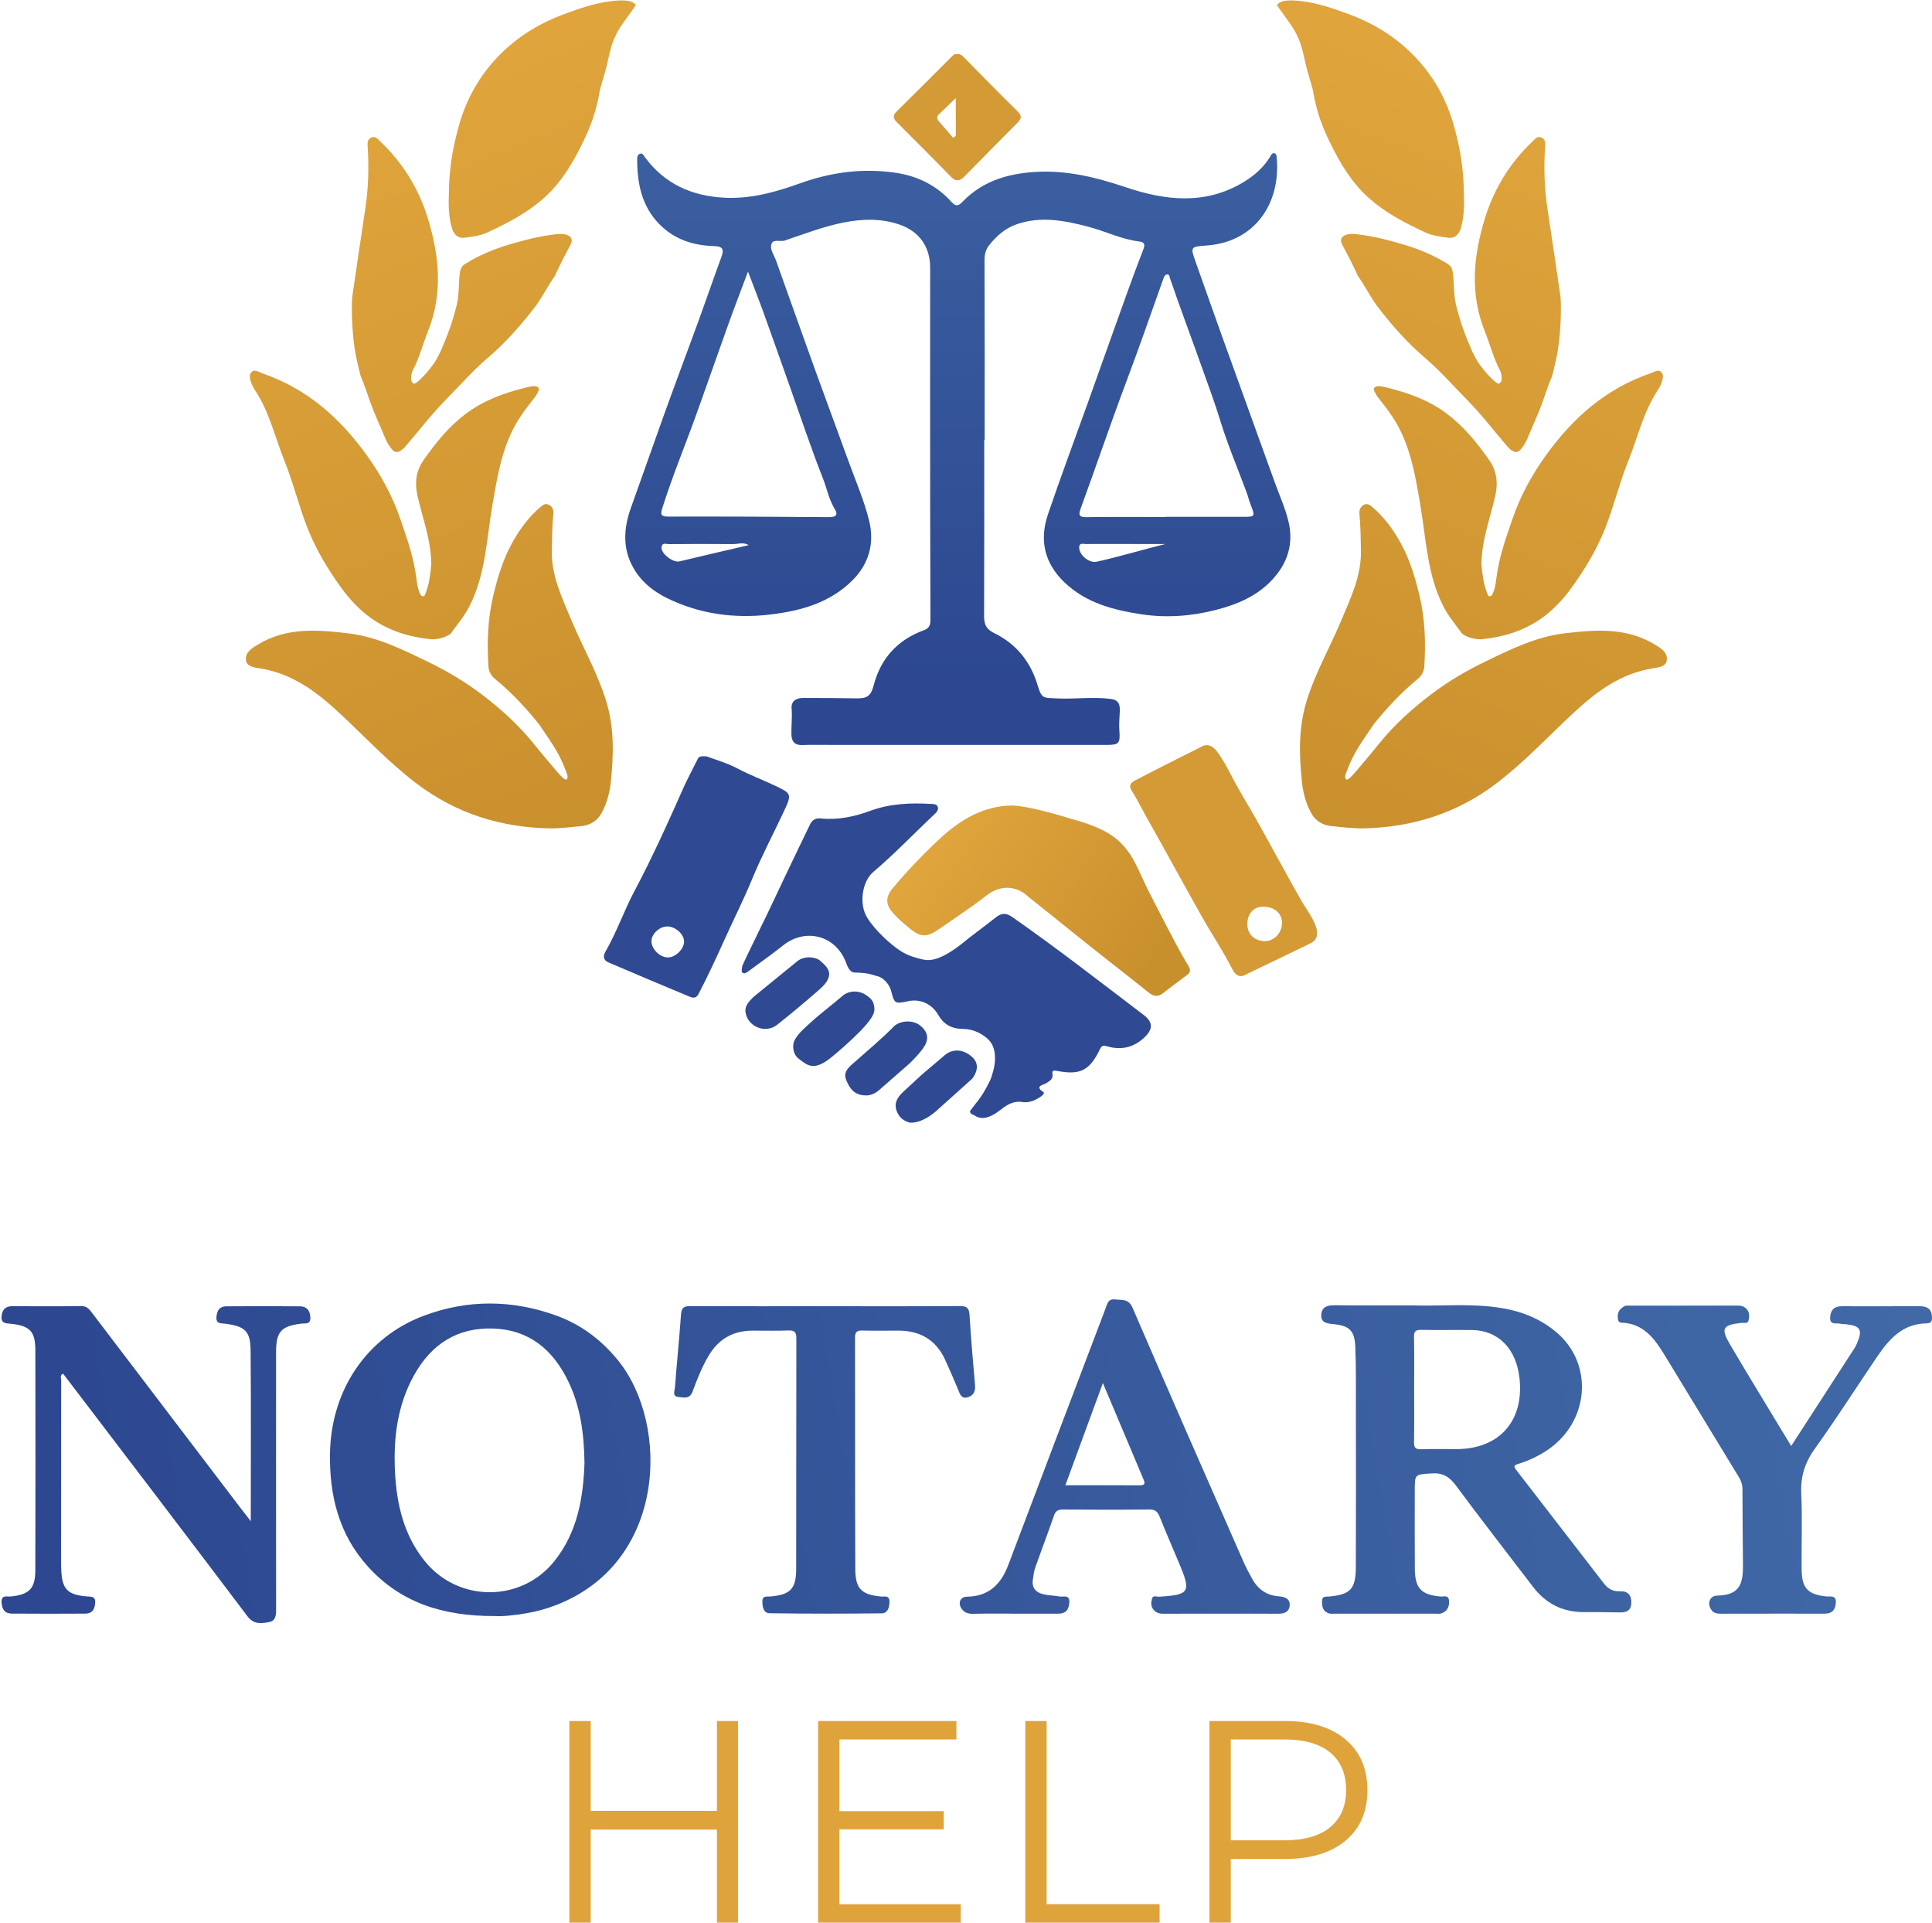 <svg width="1008" height="1003" viewBox="0 0 1008 1003" fill="none" xmlns="http://www.w3.org/2000/svg">
<path d="M513.51 229.44C513.51 259.76 513.57 290.08 513.44 320.39C513.42 324.95 513.77 327.85 518.87 330.35C530.09 335.83 537.63 345.06 541.33 357.35C543.54 364.68 544.23 363.97 551.62 364.34C560.89 364.79 570.14 363.41 579.41 364.58C583.76 365.13 584.38 367.56 584.24 371.04C584.11 374.36 583.77 377.7 584.01 381C584.5 387.77 583.95 388.61 577.24 388.61C527.92 388.62 478.59 388.6 429.27 388.59C425.77 388.59 422.27 388.51 418.77 388.67C414.74 388.85 412.96 386.93 412.9 383.04C412.83 378.58 413.39 374.14 413.01 369.65C412.67 365.7 415.43 364.09 419.12 364.1C428.45 364.13 437.78 364.14 447.11 364.31C452.51 364.41 454.46 362.83 455.82 357.58C459.49 343.42 468.34 333.75 482.03 328.77C485.48 327.51 485.46 325.23 485.45 322.52C485.4 304.03 485.32 285.53 485.31 267.04C485.28 224.55 485.24 182.06 485.29 139.57C485.3 128.78 479.62 120.69 469.29 117.15C459.68 113.85 449.96 114.14 440.2 116.07C429.63 118.16 419.59 122.05 409.42 125.49C406.98 126.32 402.79 124.21 402.31 128.11C402 130.6 403.97 133.37 404.92 136.01C411.65 154.84 418.32 173.68 425.11 192.48C430.88 208.45 436.81 224.36 442.6 240.33C446.38 250.76 450.86 261.03 453.49 271.75C456.27 283.1 453.54 293.87 444.98 302.52C433.07 314.54 417.71 318.71 401.69 320.6C383.18 322.78 365.13 320.35 348.22 312.12C340.16 308.2 333.39 302.47 329.42 294.28C324.75 284.64 325.66 274.72 329.19 264.86C334.84 249.1 340.39 233.3 346.03 217.53C348.98 209.28 352.02 201.06 355.05 192.83C358.4 183.73 361.82 174.66 365.12 165.54C368.88 155.15 372.45 144.7 376.28 134.34C377.73 130.4 377.57 128.51 372.5 128.37C361.73 128.08 351.86 124.92 344.07 117C334.69 107.46 332.39 95.46 332.44 82.7C332.44 81.67 332.77 80.64 333.82 80.24C335.34 79.67 335.72 80.99 336.41 81.92C346.68 95.91 360.84 102.23 377.86 103.13C391.79 103.87 404.8 100.17 417.7 95.54C434.1 89.66 451.07 87.54 468.26 90.29C479.08 92.02 488.85 96.91 496.35 105.26C498.73 107.91 500.07 107.46 502.24 105.21C512.37 94.72 525.18 90.72 539.39 89.74C555.97 88.59 571.53 92.35 587.12 97.61C607.96 104.63 628.98 107.15 649.14 94.8C654.74 91.37 659.51 87.08 662.89 81.39C663.34 80.62 663.65 79.88 664.6 79.93C665.98 79.99 665.99 81.12 666.09 82.11C668.39 106.1 654.64 126.13 629.99 128.03C620.92 128.73 620.95 128.6 624.01 137.18C628.51 149.77 632.9 162.4 637.43 174.99C646.64 200.61 655.92 226.2 665.16 251.8C667.56 258.45 670.52 264.97 672.2 271.81C675.01 283.2 672.05 293.38 664.05 302.13C655.97 310.98 645.47 315.34 634.29 318.2C621.61 321.45 608.61 322.43 595.65 320.47C580.94 318.24 566.69 314.61 555.37 303.79C544.82 293.7 542.22 281.68 546.77 268.29C553.36 248.87 560.57 229.65 567.49 210.34C574.34 191.2 581.13 172.03 588.01 152.9C590.8 145.13 593.73 137.4 596.67 129.68C597.6 127.26 596.7 126.27 594.36 125.98C585.06 124.83 576.65 120.59 567.69 118.25C555.38 115.04 543.05 112.61 530.41 117.01C524.29 119.14 519.83 123.18 515.98 128.05C514.34 130.13 513.66 132.6 513.67 135.46C513.79 166.79 513.74 198.11 513.74 229.44C513.66 229.44 513.59 229.44 513.51 229.44ZM608.13 269.72C608.13 269.69 608.13 269.65 608.13 269.62C621.44 269.62 634.76 269.63 648.07 269.62C655 269.62 654.98 269.62 652.4 262.95C651.62 260.94 651.13 258.83 650.38 256.8C645.75 244.31 640.51 232.01 636.62 219.29C633.87 210.29 630.56 201.48 627.44 192.66C621.83 176.8 615.86 161.06 610.41 145.13C610.15 144.38 610.21 143.26 609.22 143.19C607.8 143.09 607.38 144.29 606.97 145.42C600.56 163.41 594.3 181.44 587.57 199.32C579.38 221.1 571.93 243.15 563.93 265C562.52 268.85 562.98 269.85 567.19 269.79C580.83 269.59 594.48 269.72 608.13 269.72ZM390.26 141.69C386.5 151.73 383.14 160.43 379.99 169.2C374.41 184.71 369.02 200.29 363.44 215.8C357.51 232.29 350.77 248.48 345.51 265.21C344.5 268.42 344.9 269.5 348.7 269.49C376.66 269.42 404.63 269.55 432.59 269.78C436.38 269.81 437.29 268.37 435.51 265.5C432.49 260.62 431.49 255 429.44 249.79C423.16 233.86 417.76 217.59 412.02 201.45C407.43 188.54 402.89 175.62 398.24 162.73C395.85 156.14 393.27 149.62 390.26 141.69ZM608.04 283.8C604.47 283.8 600.9 283.8 597.34 283.8C587.02 283.78 576.7 283.73 566.37 283.79C565.12 283.8 563.13 283 563.05 285.49C562.93 289.49 568.27 293.88 572.16 293.03C584.14 290.39 595.89 286.78 608.04 283.8ZM390.64 284.37C387.73 282.67 385.07 283.86 382.5 283.84C371.34 283.72 360.18 283.76 349.02 283.85C347.62 283.86 345.4 282.8 345.15 285.54C344.85 288.84 351.2 293.64 354.48 292.86C366.39 290 378.34 287.25 390.64 284.37Z" fill="url(#paint0_linear_160_818)"/>
<path d="M737.2 680.97C749.99 681.5 765.52 679.89 780.94 681.98C792.52 683.55 803.23 687.44 812.24 695.16C831.89 712 829.06 742.51 806.55 756.98C802.04 759.88 797.21 762.14 792.11 763.67C789.52 764.45 789.83 765.23 791.16 766.94C806.45 786.69 821.7 806.47 836.97 826.23C839.03 828.9 841.68 830.27 845.17 830.12C849.34 829.94 851.26 832.14 851.13 836.26C851 840.21 848.6 841.21 845.12 841.14C838.79 841.01 832.46 840.97 826.13 840.97C815.2 840.96 806.5 836.49 799.9 827.87C786.43 810.29 772.85 792.79 759.66 775.01C756.27 770.45 752.88 768.24 746.96 768.64C738.18 769.25 738.14 768.8 738.14 777.71C738.14 791.21 738.06 804.7 738.17 818.2C738.25 828.63 741.46 831.93 751.65 832.86C753.27 833.01 755.87 831.73 756.03 835.26C756.18 838.58 754.89 840.69 751.85 841.7C750.95 842 749.87 841.79 748.87 841.79C731.37 841.79 713.88 841.79 696.38 841.79C695.38 841.79 694.32 841.95 693.4 841.67C690.32 840.73 689.74 838.37 689.75 835.41C689.76 832.37 691.83 833.01 693.51 832.85C704.71 831.78 707.36 828.94 707.4 817.15C707.48 789.66 707.45 762.17 707.42 734.67C707.41 724.01 707.55 713.34 707.12 702.7C706.77 694.1 704.07 691.57 695.6 690.74C692.27 690.41 689.02 690.02 689.36 685.75C689.7 681.53 692.8 680.85 696.55 680.9C709.19 681.06 721.86 680.97 737.2 680.97ZM737.82 724.89C737.82 734.05 737.92 743.22 737.76 752.38C737.71 755.21 738.56 756.1 741.39 756.01C747.55 755.82 753.72 755.96 759.88 755.95C782.12 755.92 795.13 741.42 792.81 719.26C791.17 703.59 781.8 693.97 767.91 693.83C759.08 693.74 750.25 693.92 741.42 693.75C738.6 693.7 737.7 694.53 737.75 697.39C737.92 706.56 737.82 715.73 737.82 724.89Z" fill="url(#paint1_linear_160_818)"/>
<path d="M258 843.04C230.79 843.11 208.72 835.92 191.7 816.93C176.78 800.29 171.83 780.11 172.17 758.24C172.67 725.48 191.05 697.7 221 686.42C243.91 677.78 267.34 677.96 290.38 686.34C303.28 691.03 313.96 699.11 322.64 709.89C349.38 743.11 347.98 815.47 289.54 837.54C284.7 839.37 279.71 840.71 274.63 841.58C268.39 842.66 262.09 843.32 258 843.04ZM304.95 763.22C304.73 747.34 302.7 733.24 296.26 720.13C288.34 704.04 276.07 693.74 257.49 693.05C238.63 692.35 225.01 701.22 216.01 717.43C207.32 733.07 205.21 750.15 206.08 767.68C206.93 784.74 210.67 800.96 221.81 814.61C239.17 835.87 271.7 835.97 288.96 814.72C301.49 799.3 304.33 780.87 304.95 763.22Z" fill="url(#paint2_linear_160_818)"/>
<path d="M130.84 793.55C130.84 762.85 131.01 733.73 130.75 704.62C130.66 694.29 127.85 691.88 117.35 690.51C115.22 690.23 112.61 690.76 112.94 686.93C113.24 683.51 114.63 681.49 118 681.46C130.83 681.36 143.66 681.35 156.48 681.46C160.02 681.49 161.73 683.58 161.92 687.21C162.13 691.17 159.14 690.23 157.15 690.49C146.65 691.83 144.05 694.63 144.04 705.34C144.01 749.66 144.01 793.97 144.06 838.29C144.06 841.55 144.35 845.36 140.58 846.13C136.61 846.94 132.5 847.64 129.05 843.08C97.16 800.82 65.02 758.75 32.92 716.59C31.08 717.45 31.92 718.98 31.92 720.08C31.87 752.07 31.87 784.05 31.88 816.04C31.88 817.04 31.91 818.04 31.96 819.04C32.41 829.01 35.18 831.91 45.17 832.79C47.45 832.99 49.95 832.51 49.65 836.28C49.38 839.62 48.04 841.75 44.58 841.77C31.75 841.84 18.92 841.87 6.1 841.76C2.5 841.73 1 839.48 0.82 835.91C0.61 831.81 3.6 833.03 5.58 832.83C15.12 831.9 18.4 828.78 18.43 819.23C18.54 780.91 18.53 742.59 18.44 704.28C18.42 694.53 15.54 691.63 5.85 690.58C3.23 690.3 0.34 690.61 0.85 686.44C1.26 683.06 2.94 681.4 6.36 681.4C18.36 681.42 30.35 681.52 42.34 681.33C45.46 681.28 46.71 683.17 48.22 685.14C73.93 718.93 99.64 752.71 125.36 786.49C126.87 788.47 128.4 790.41 130.84 793.55Z" fill="url(#paint3_linear_160_818)"/>
<path d="M934.53 754.32C945.91 736.76 956.85 719.88 967.77 702.98C968.31 702.15 968.67 701.2 969.06 700.28C971.84 693.76 970.55 691.62 963.38 690.84C962.22 690.71 961.03 690.76 959.91 690.51C957.83 690.04 954.59 691.46 954.88 687.09C955.12 683.4 956.85 681.65 960.39 681.43C961.39 681.37 962.39 681.42 963.39 681.42C976.05 681.42 988.71 681.45 1001.37 681.4C1005.23 681.38 1007.78 682.59 1007.99 686.95C1008.1 689.18 1007.59 690.33 1005.11 690.36C992.75 690.51 985.62 698.55 979.38 707.73C968.54 723.7 958.17 740.01 946.91 755.68C941.68 762.96 939.38 770.23 939.79 779.16C940.4 792.29 939.85 805.48 939.98 818.63C940.08 828.56 943.2 831.8 952.84 832.8C955.04 833.03 958.17 831.9 957.83 836.24C957.54 839.88 955.89 841.72 952.26 841.79C952.09 841.79 951.93 841.79 951.76 841.79C933.77 841.79 915.78 841.77 897.78 841.82C895.64 841.83 893.91 841.5 892.68 839.51C890.66 836.24 892.11 832.45 895.89 832.37C907.58 832.12 909.46 826.44 909.37 816.44C909.26 803.29 909.13 790.13 909.11 776.97C909.11 774.53 908.45 772.53 907.18 770.45C894.24 749.31 881.43 728.09 868.52 706.94C863.3 698.38 857.53 690.43 846.13 690C844.24 689.93 844.21 688.72 844.06 687.29C843.74 684.33 845.36 682.6 847.65 681.33C848.31 680.97 849.28 681.12 850.11 681.12C868.93 681.11 887.76 681.13 906.58 681.08C908.54 681.07 910.1 681.48 911.42 683.03C912.93 684.8 912.69 686.84 912.31 688.73C911.91 690.78 909.88 689.96 908.54 690.11C898.74 691.19 897.65 692.91 902.7 701.5C913.02 718.99 923.64 736.28 934.53 754.32Z" fill="url(#paint4_linear_160_818)"/>
<path d="M636.64 841.81C626.81 841.81 616.98 841.77 607.16 841.84C605.03 841.86 603.32 841.44 601.86 839.73C600.33 837.94 600.59 835.9 601.01 834.05C601.47 832.01 603.55 833.03 604.85 832.94C620.56 831.97 621.48 830.56 615.44 816.1C611.99 807.82 608.38 799.6 605.06 791.27C604 788.62 602.74 787.41 599.66 787.45C584.67 787.62 569.68 787.57 554.69 787.48C552.21 787.47 550.78 788.04 549.9 790.61C546.76 799.73 543.31 808.74 540.11 817.84C539.4 819.85 539.17 822.04 538.87 824.17C538.27 828.45 540.58 830.81 544.44 831.69C547.18 832.32 550.05 832.33 552.83 832.83C554.89 833.2 558.21 831.59 557.9 836.09C557.63 839.98 555.87 841.83 551.99 841.81C545.16 841.78 538.33 841.8 531.5 841.8C523.5 841.8 515.51 841.69 507.52 841.86C504.89 841.91 502.93 841.11 501.58 839.02C499.69 836.08 501.09 832.99 504.42 832.95C515.84 832.8 522.23 826.55 526.09 816.32C542.9 771.7 559.9 727.16 576.81 682.58C577.74 680.13 578.03 677.43 581.91 677.88C585.54 678.31 588.81 677.35 590.95 682.32C609.94 726.42 629.3 770.36 648.6 814.33C650 817.52 651.65 820.6 653.33 823.65C656.36 829.14 660.98 832.34 667.31 832.76C670.49 832.97 673.18 834.07 672.87 837.64C672.57 841.06 669.83 841.86 666.63 841.83C656.62 841.74 646.63 841.81 636.64 841.81ZM575.42 721.48C568.7 739.79 562.37 757.03 555.85 774.79C569.21 774.79 581.96 774.75 594.71 774.82C597.91 774.84 597.28 773.32 596.46 771.39C589.55 755.05 582.67 738.71 575.42 721.48Z" fill="url(#paint5_linear_160_818)"/>
<path d="M430.83 681.41C454.15 681.41 477.47 681.5 500.79 681.32C504.51 681.29 505.62 682.42 505.85 686C506.61 698.12 507.61 710.23 508.7 722.33C509 725.62 508.16 727.97 504.93 728.91C501.55 729.9 500.86 727.28 499.88 724.91C497.72 719.69 495.47 714.5 493.12 709.37C488.39 699.02 480.14 694.18 468.9 694.15C462.57 694.13 456.24 694.25 449.91 694.1C447.19 694.03 446.11 694.76 446.11 697.7C446.19 738.01 446.06 778.33 446.25 818.64C446.3 828.92 449.57 831.88 459.65 832.85C461.51 833.03 464.18 831.96 464.08 835.75C464 838.83 463.02 841.6 460.04 841.63C440.56 841.85 421.06 841.85 401.58 841.58C398.52 841.54 397.76 838.58 397.76 835.55C397.75 832.13 400.14 833.01 401.89 832.85C412.42 831.85 415.38 828.91 415.4 818.36C415.48 778.38 415.41 738.4 415.49 698.42C415.5 695.33 414.9 693.9 411.39 694.06C405.07 694.34 398.73 694.1 392.4 694.15C382.42 694.23 374.89 698.55 369.76 707.17C366.25 713.07 363.76 719.43 361.4 725.79C359.85 729.99 357.04 729 354.21 728.79C350.49 728.51 352.01 725.56 352.14 723.82C353.11 711.05 354.42 698.3 355.33 685.52C355.59 681.88 357.17 681.33 360.35 681.35C383.85 681.47 407.34 681.41 430.83 681.41Z" fill="url(#paint6_linear_160_818)"/>
<path d="M183.72 155.25C185.85 140.81 188.13 124.86 190.58 108.93C192.21 98.35 192.5 87.73 191.87 77.08C191.75 75.03 191.39 72.89 193.59 71.81C195.9 70.68 197.12 72.58 198.58 73.97C210.3 85.08 218.51 98.64 223.18 113.78C229.17 133.21 231.25 152.99 223.28 172.84C220.53 179.7 218.7 186.94 215.21 193.56C214.7 194.76 213.54 199.32 215.96 200.12C217.15 200.48 221.9 195.35 223.48 193.38C226.92 189.08 226.92 189.08 229.79 183.5C234.11 173.52 236.18 167.57 238.27 159.16C239.67 153.53 239.16 147.95 239.93 142.39C240.22 140.27 240.75 138.89 242.75 137.63C250.13 133.02 257.94 129.84 266.35 127.36C273.67 125.2 280.92 123.34 288.47 122.39C290.44 122.14 292.28 121.82 294.34 122.17C297.97 122.78 299.19 124.89 297.64 127.73C294.73 133.06 291.92 138.55 289.47 144C285.73 149.2 282.97 155.09 279.02 160.24C271.65 169.85 263.58 178.93 254.44 186.72C246.56 193.44 239.85 201.18 232.66 208.46C225.15 216.07 218.61 224.64 211.63 232.77C209.89 234.79 207.1 237.26 204.8 234.74C203.28 233.07 201.9 230.84 200.93 228.48C198.35 222.21 195.44 216.06 193.14 209.69C191.51 205.18 190.64 202 188.17 196.18C188.17 196.18 186.64 190.43 185.61 185.18C184.11 177.45 183.19 164.82 183.72 155.25Z" fill="url(#paint7_linear_160_818)"/>
<path d="M234.18 102.18C234.2 89.1 235.91 78.49 239.12 66.6C243.27 51.21 250.95 37.95 262.24 27.1C271.44 18.26 282.29 11.74 294.59 7.25C302.62 4.31 310.62 1.54 319 0.59C323.49 0.08 329.86 -0.44 331.73 2.71C331.73 2.71 327.93 8.14 326.03 10.71C322.35 15.67 319.93 20.09 318.2 27.12C316.15 35.64 316.52 34.77 315.31 38.81C315.21 39.13 312.97 46.77 312.97 47.08C311.21 57.75 308.33 65.61 304.14 74.18C299.01 84.68 293.2 94.71 284.3 102.82C275.42 110.92 265.03 116.26 254.39 121.23C250.72 122.95 246.39 123.48 242.29 124.02C238.77 124.49 236.62 122.01 235.75 118.95C234.3 113.81 233.9 108.2 234.18 102.18Z" fill="url(#paint8_linear_160_818)"/>
<path d="M225.02 294.32C225.02 294.28 225.02 294.24 225.02 294.2C224.87 281.64 220.5 270.38 217.85 258.79C216.27 251.88 217.02 245.62 221.13 239.8C227.35 230.99 234.07 222.67 242.76 216.05C251.94 209.06 262.41 205.19 273.4 202.43C275.04 202.02 278.57 200.95 280.15 201.7C282.17 202.65 280.75 204.44 279.32 206.91C275.48 211.75 271.97 216.16 269.05 221.37C261.65 234.56 259.38 249.12 256.88 263.68C253.84 281.43 253.38 299.75 244.9 316.31C242.22 321.53 238.48 325.93 235.1 330.58C232.57 332.54 228.5 333.63 224.96 333.49C213.35 332.33 202.76 329.02 193.44 322.37C187.62 318.22 182.27 312.51 178 306.57C171.06 296.92 164.98 286.93 160.53 275.71C155.93 264.12 153.07 251.98 148.47 240.56C143.26 227.6 140.68 215.07 132.84 203.22C131.39 201.03 129.62 196.7 130.64 194.9C132.3 191.97 134.82 194.04 136.91 194.76C160.15 202.75 177.46 218.09 191.6 237.82C198.93 248.04 204.84 258.99 208.82 270.64C212.81 282.35 215.74 290.08 217.36 302.46C217.53 303.77 217.96 307.65 219.45 310.26C220.01 311.24 221.28 311.41 221.7 310.36C222.84 307.52 223.85 304.01 223.99 302.46C224.83 297.44 224.94 295.33 225.02 294.32Z" fill="url(#paint9_linear_160_818)"/>
<path d="M286.77 432.14C261.2 431.61 238.01 424.41 217.32 408.73C202.57 397.55 190.1 384.03 176.64 371.55C164.71 360.5 152.17 351.32 135.68 348.67C132.77 348.2 128.53 347.86 128.29 344.06C128.04 340.11 131.5 338.06 134.81 336.08C149.71 327.16 165.83 328.49 181.91 330.42C196.6 332.19 209.71 338.7 222.87 345.04C232.91 349.88 242.47 355.52 251.3 362.22C261.31 369.82 270.62 378.19 278.58 388.12C282.93 393.54 285.18 396.06 289.64 401.4C290.67 402.63 294.59 407.41 295.55 406.62C296.65 405.61 296.01 404.14 295.1 401.8C291.75 393.14 289.27 389.64 281.25 377.82C274.36 369.31 266.98 361.31 258.48 354.36C256.4 352.66 255.01 350.5 254.83 347.56C254.07 335.09 254.42 322.96 257.4 310.51C259.66 301.06 262.44 291.95 266.95 283.68C270.89 276.44 275.91 269.49 282.48 264.06C283.69 263.06 285.08 262.53 286.61 263.45C288.42 264.54 288.86 266.3 288.68 268.21C288.08 274.51 288.02 280.83 287.9 287.15C287.63 300.46 293.27 311.95 298.21 323.74C303.94 337.43 311.32 350.26 315.93 364.66C320.68 379.48 320.16 393.77 318.64 408.4C318.04 414.18 316 420.94 313.14 425.32C311.29 428.05 308.39 430.14 304.23 430.84C298.44 431.44 292.66 432.17 286.77 432.14Z" fill="url(#paint10_linear_160_818)"/>
<path d="M814.24 155.25C812.11 140.81 809.83 124.86 807.38 108.93C805.75 98.35 805.46 87.73 806.09 77.08C806.21 75.03 806.57 72.89 804.37 71.81C802.06 70.68 800.84 72.58 799.38 73.97C787.66 85.08 779.45 98.64 774.78 113.78C768.79 133.21 766.71 152.99 774.68 172.84C777.43 179.7 779.26 186.94 782.75 193.56C783.26 194.76 784.42 199.32 782 200.12C780.81 200.48 776.06 195.35 774.48 193.38C771.04 189.08 771.04 189.08 768.17 183.5C763.85 173.52 761.78 167.57 759.69 159.16C758.29 153.53 758.8 147.95 758.03 142.39C757.74 140.27 757.21 138.89 755.21 137.63C747.83 133.02 740.02 129.84 731.61 127.36C724.29 125.2 717.04 123.34 709.49 122.39C707.52 122.14 705.68 121.82 703.62 122.17C699.99 122.78 698.77 124.89 700.32 127.73C703.23 133.06 706.04 138.55 708.49 144C712.23 149.2 714.99 155.09 718.94 160.24C726.31 169.85 734.38 178.93 743.52 186.72C751.4 193.44 758.11 201.18 765.3 208.46C772.81 216.07 779.35 224.64 786.33 232.77C788.07 234.79 790.86 237.26 793.16 234.74C794.68 233.07 796.06 230.84 797.03 228.48C799.61 222.21 802.52 216.06 804.82 209.69C806.45 205.18 807.32 202 809.79 196.18C809.79 196.18 811.32 190.43 812.35 185.18C813.85 177.45 814.77 164.82 814.24 155.25Z" fill="url(#paint11_linear_160_818)"/>
<path d="M763.78 102.18C763.76 89.1 762.05 78.49 758.84 66.6C754.69 51.21 747.01 37.95 735.72 27.1C726.52 18.26 715.67 11.74 703.37 7.25C695.34 4.31 687.34 1.54 678.96 0.59C674.47 0.08 668.1 -0.44 666.23 2.71C666.23 2.71 670.03 8.14 671.93 10.71C675.61 15.67 678.03 20.09 679.76 27.12C681.81 35.64 681.44 34.77 682.65 38.81C682.75 39.13 684.99 46.77 684.99 47.08C686.75 57.75 689.63 65.61 693.82 74.18C698.95 84.68 704.76 94.71 713.66 102.82C722.54 110.92 732.93 116.26 743.57 121.23C747.24 122.95 751.57 123.48 755.67 124.02C759.19 124.49 761.34 122.01 762.21 118.95C763.66 113.81 764.06 108.2 763.78 102.18Z" fill="url(#paint12_linear_160_818)"/>
<path d="M772.94 294.32C772.94 294.28 772.94 294.24 772.94 294.2C773.09 281.64 777.46 270.38 780.11 258.79C781.69 251.88 780.94 245.62 776.83 239.8C770.61 230.99 763.89 222.67 755.2 216.05C746.02 209.06 735.55 205.19 724.56 202.43C722.92 202.02 719.39 200.95 717.81 201.7C715.79 202.65 717.21 204.44 718.64 206.91C722.48 211.75 725.99 216.16 728.91 221.37C736.31 234.56 738.58 249.12 741.08 263.68C744.12 281.43 744.58 299.75 753.06 316.31C755.74 321.53 759.48 325.93 762.86 330.58C765.39 332.54 769.46 333.63 773 333.49C784.61 332.33 795.2 329.02 804.52 322.37C810.34 318.22 815.69 312.51 819.96 306.57C826.9 296.92 832.98 286.93 837.43 275.71C842.03 264.12 844.89 251.98 849.49 240.56C854.7 227.6 857.28 215.07 865.12 203.22C866.57 201.03 868.34 196.7 867.32 194.9C865.66 191.97 863.14 194.04 861.05 194.76C837.81 202.75 820.5 218.09 806.36 237.82C799.03 248.04 793.12 258.99 789.14 270.64C785.15 282.35 782.22 290.08 780.6 302.46C780.43 303.77 780 307.65 778.51 310.26C777.95 311.24 776.68 311.41 776.26 310.36C775.12 307.52 774.11 304.01 773.97 302.46C773.13 297.44 773.02 295.33 772.94 294.32Z" fill="url(#paint13_linear_160_818)"/>
<path d="M711.19 432.14C736.76 431.61 759.95 424.41 780.64 408.73C795.39 397.55 807.86 384.03 821.32 371.55C833.25 360.5 845.79 351.32 862.28 348.67C865.19 348.2 869.43 347.86 869.67 344.06C869.92 340.11 866.46 338.06 863.15 336.08C848.25 327.16 832.13 328.49 816.05 330.42C801.36 332.19 788.25 338.7 775.09 345.04C765.05 349.88 755.49 355.52 746.66 362.22C736.65 369.82 727.34 378.19 719.38 388.12C715.03 393.54 712.78 396.06 708.32 401.4C707.29 402.63 703.37 407.41 702.41 406.62C701.31 405.61 701.95 404.14 702.86 401.8C706.21 393.14 708.69 389.64 716.71 377.82C723.6 369.31 730.98 361.31 739.48 354.36C741.56 352.66 742.95 350.5 743.13 347.56C743.89 335.09 743.54 322.96 740.56 310.51C738.3 301.06 735.52 291.95 731.01 283.68C727.07 276.44 722.05 269.49 715.48 264.06C714.27 263.06 712.88 262.53 711.35 263.45C709.54 264.54 709.1 266.3 709.28 268.21C709.88 274.51 709.94 280.83 710.06 287.15C710.33 300.46 704.69 311.95 699.75 323.74C694.02 337.43 686.64 350.26 682.03 364.66C677.28 379.48 677.8 393.77 679.32 408.4C679.92 414.18 681.96 420.94 684.82 425.32C686.67 428.05 689.57 430.14 693.73 430.84C699.52 431.44 705.3 432.17 711.19 432.14Z" fill="url(#paint14_linear_160_818)"/>
<path d="M368.7 394.58C373.22 396.31 379.35 398 384.84 400.92C391.01 404.2 397.49 406.63 403.77 409.58C413.05 413.95 413.25 414.12 409.07 423.09C403.56 434.91 397.42 446.43 392.45 458.51C388 469.32 382.7 479.75 377.91 490.39C373.65 499.84 369.25 509.3 364.45 518.54C363.04 521.25 361.02 520.44 359.38 519.76C345.4 513.98 331.49 508.03 317.56 502.11C314.71 500.9 314.54 498.78 315.91 496.4C321.83 486.14 325.64 474.86 331.21 464.47C335.63 456.22 339.7 447.77 343.7 439.36C348.42 429.45 357.34 409.27 357.34 409.27C357.34 409.27 361.8 400.17 364.16 395.67C364.79 394.46 366.02 394.45 368.7 394.58ZM348.07 483.3C343.97 483.34 339.74 487.4 339.89 491.15C340.06 495.27 344.28 499.38 348.42 499.45C352.35 499.52 356.89 495.13 356.91 491.22C356.94 487.36 352.36 483.26 348.07 483.3Z" fill="#2F4A92"/>
<path d="M687.06 486.48C687.48 489.69 685.45 491.3 682.91 492.52C672.19 497.68 650.73 508.02 650.73 508.02C647.7 509.93 645.13 509.82 642.91 505.48C638.03 495.95 632.03 487 626.76 477.66C617.05 460.41 607.63 443 597.89 425.77C595.45 421.45 593.32 416.94 590.65 412.8C588.54 409.54 590.15 408.22 592.45 407.01C603.74 401.06 626.58 389.68 626.58 389.68C629.85 387.61 632.75 389.14 634.85 391.9C638.64 396.86 641.29 402.5 644.24 407.97C647.99 414.94 652.22 421.65 656.08 428.56C663.56 441.97 670.85 455.49 678.39 468.87C680.98 473.47 684.34 477.62 686.28 482.62C686.77 483.89 687.19 485.08 687.06 486.48ZM668.89 481.36C668.83 476.24 664.73 472.87 658.73 473C653.85 473.11 650.64 476.89 650.79 482.36C650.93 487.55 654.69 490.99 660.2 490.95C664.86 490.92 668.95 486.41 668.89 481.36Z" fill="#D49A36"/>
<path d="M499.21 28.21C500.88 27.94 501.94 28.91 503.04 30.03C512.23 39.36 521.36 48.75 530.73 57.9C533.35 60.45 533.01 61.94 530.63 64.3C521.33 73.53 512.22 82.94 503 92.25C500.83 94.45 498.73 94.88 496.22 92.3C486.86 82.68 477.36 73.21 467.87 63.72C466 61.85 465.71 60.22 467.73 58.22C477.3 48.78 486.81 39.3 496.3 29.78C497.17 28.92 497.84 28.03 499.21 28.21ZM498.67 51.15C495.48 54.22 492.67 56.91 489.88 59.62C488.76 60.71 488.63 61.88 489.71 63.12C492.25 66.04 494.78 68.98 497.31 71.92C497.77 71.56 498.22 71.2 498.68 70.84C498.67 64.41 498.67 57.98 498.67 51.15Z" fill="#D49A36"/>
<path d="M451.78 571.43C445.62 571.42 443.26 567.7 441.5 563.38C439.94 559.56 442.2 557.32 444.85 554.96C452.26 548.39 460 541.95 466.85 534.99C470.58 532.16 476.64 532.12 480.22 535.07C483.44 537.74 484.86 540.99 482.69 545.12C480.67 548.97 474.5 554.81 474.5 554.81L458.36 568.93C456.51 570.52 453.58 571.63 451.78 571.43Z" fill="#2F4A92"/>
<path d="M427.57 516.16C420.34 522.48 412.98 528.66 405.45 534.61C399.41 539.38 390.2 535.71 388.98 528.17C388.42 524.71 390.85 522.41 393.03 520.14C400.68 513.87 416.38 501.11 416.38 501.11C419.32 499.01 424.02 498.75 427.52 500.82C431.44 504.34 436.68 508.13 427.57 516.16Z" fill="#2F4A92"/>
<path d="M456.01 524.53C456.59 527.54 456.47 529.83 449.43 537.3C449.43 537.3 442.64 544.36 433.72 551.59C424.8 558.81 421.52 556.06 416.69 552.27C413.52 549.79 413.42 545.54 414.33 543.1C416.29 539.13 419.73 536.39 422.83 533.52C428.29 528.48 434.36 524.09 439.95 519.18C443.31 516.69 447.9 516.57 451.64 518.94C453.77 520.43 455.43 521.52 456.01 524.53Z" fill="#2F4A92"/>
<path d="M474.63 585.64C472.65 585.06 469.69 583.86 468.08 580.18C466.08 575.61 468.21 572.45 471.16 569.66C474.39 566.61 481.46 560.16 481.46 560.16C481.46 560.16 488.98 553.78 493 550.38C497.03 546.97 502.49 547.3 506.89 551.12C510.33 554.1 510.72 557.89 507.3 562.67L489.7 578.46C489.68 578.46 482.11 586.19 474.63 585.64Z" fill="#2F4A92"/>
<path d="M533.39 574.9C528.95 574.14 525.4 576.28 522.23 578.81C516.95 583.02 512.36 584.42 508.81 582.08C507.82 581.42 505.98 581.27 506.1 579.57L508.95 575.85C513.66 570.35 516.93 562.78 516.93 562.78C516.93 562.78 519.15 556.78 519.11 552.98C519.41 545.03 516.11 541.93 511.62 539.28C511.62 539.28 507.53 536.75 502.56 536.75C495.95 536.75 492.08 533.92 489.47 529.38C486.25 523.78 480.23 520.95 473.93 522.26C466.74 523.75 466.76 523.75 464.79 516.48C464.01 513.59 460.96 509.91 457.61 509.2C452.15 507.52 450.69 507.52 445.85 507.33C443.27 507.23 442.19 504.22 441.28 501.86C435.93 487.94 420.2 483.88 408.5 493.24C402.69 497.89 396.57 502.17 390.58 506.6C389.64 507.3 388.36 508.2 387.46 507.47C387.46 507.47 386.46 507.37 387.35 503.77C389.43 498.82 392.92 492.21 396.06 485.47C400.73 476.17 405.05 466.7 409.54 457.31C413.87 448.24 418.21 439.18 422.6 430.14C423.69 427.9 425.28 426.66 428.14 426.95C437.09 427.87 445.74 426.04 454.05 422.98C464.45 419.15 475.12 418.76 485.96 419.38C487.28 419.46 488.87 419.5 489.3 421.02C489.68 422.35 488.89 423.5 487.85 424.47C477.08 434.57 466.92 445.3 455.64 454.86C449.77 459.84 448.03 471.6 452.46 478.73C456.67 485.51 464.58 492.49 468.94 495.46C473.3 498.43 476.48 499.22 480.1 500.19C483.71 501.17 488.75 502.38 501.26 492.77C507.12 487.9 513.37 483.5 519.33 478.75C522.28 476.39 524.6 475.91 528.1 478.35C551.5 494.67 573.98 512.21 596.68 529.45C601.76 533.31 601.67 537.05 596.68 541.56C591.19 546.53 584.76 547.93 577.72 545.84C575.75 545.26 574.9 545.26 573.91 547.29C568.48 558.53 563.57 560.96 551.47 558.65C550.16 558.4 548.8 558.28 549.09 559.97C549.62 562.97 547.75 563.79 545.75 565.15C544.75 565.83 539.38 566.54 544.4 569.7C545.15 570.17 543.99 571.41 543.14 571.98C540.21 573.99 537.09 575.43 533.39 574.9Z" fill="#2F4A92"/>
<path d="M528.88 420.22C539.37 420.93 558.75 427.13 558.75 427.13C577.78 432.22 583.5 437.72 587.96 443.34C592.42 448.96 595.21 456.9 599.51 465.36C603.93 474.05 608.42 482.7 612.96 491.32C615.19 495.54 617.51 499.72 620.01 503.79C621.19 505.7 621.29 507.14 619.47 508.52C615.24 511.72 610.94 514.83 606.78 518.12C604.04 520.28 601.81 519.78 599.25 517.72C588.36 509 577.31 500.48 566.43 491.76L536.51 467.79C530.93 462.45 522.49 460.94 514.39 467.35C506.74 473.4 498.48 478.68 490.49 484.3C483.72 489.07 480.55 489.26 474.49 484.21C471.2 481.47 467.84 478.74 465.12 475.31C461.97 471.34 462.29 467.46 465.62 463.5C473.17 454.49 481.27 445.97 489.83 437.98C500.82 427.72 513.28 420.05 528.88 420.22Z" fill="url(#paint15_linear_160_818)"/>
<path d="M374.05 1002.98V954.44H308.19V1002.98H297.06V897.79H308.19V944.67H374.05V897.79H385.03V1002.98H374.05ZM501.26 993.36V1002.98H426.83V897.79H499V907.41H437.95V944.83H492.38V954.3H437.95V993.37H501.26V993.36ZM534.94 1002.98V897.79H546.07V993.36H605.01V1002.98H534.94ZM702 960.23C694.38 966.59 683.85 969.77 670.42 969.77H642.15V1002.98H631.02V897.79H670.42C683.85 897.79 694.38 901 702 907.41C709.62 913.82 713.43 922.64 713.43 933.86C713.43 945.08 709.62 953.87 702 960.23ZM694.03 914.25C688.51 909.69 680.55 907.41 670.12 907.41H642.15V960.01H670.12C680.54 960.01 688.51 957.73 694.03 953.17C699.54 948.61 702.3 942.18 702.3 933.86C702.3 925.34 699.54 918.81 694.03 914.25Z" fill="#DFA33B"/>
<defs>
<linearGradient id="paint0_linear_160_818" x1="499.726" y1="-40.889" x2="499.726" y2="350.866" gradientUnits="userSpaceOnUse">
<stop offset="2.47351e-07" stop-color="#416AA7"/>
<stop offset="1" stop-color="#2D4891"/>
</linearGradient>
<linearGradient id="paint1_linear_160_818" x1="1033.12" y1="715.77" x2="66.449" y2="882.437" gradientUnits="userSpaceOnUse">
<stop offset="2.47351e-07" stop-color="#416AA7"/>
<stop offset="1" stop-color="#2D4891"/>
</linearGradient>
<linearGradient id="paint2_linear_160_818" x1="1018.36" y1="630.214" x2="51.698" y2="796.88" gradientUnits="userSpaceOnUse">
<stop offset="2.47351e-07" stop-color="#416AA7"/>
<stop offset="1" stop-color="#2D4891"/>
</linearGradient>
<linearGradient id="paint3_linear_160_818" x1="1013.44" y1="601.658" x2="46.774" y2="768.324" gradientUnits="userSpaceOnUse">
<stop offset="2.47351e-07" stop-color="#416AA7"/>
<stop offset="1" stop-color="#2D4891"/>
</linearGradient>
<linearGradient id="paint4_linear_160_818" x1="1036.94" y1="737.967" x2="70.276" y2="904.634" gradientUnits="userSpaceOnUse">
<stop offset="2.47351e-07" stop-color="#416AA7"/>
<stop offset="1" stop-color="#2D4891"/>
</linearGradient>
<linearGradient id="paint5_linear_160_818" x1="1028.69" y1="690.118" x2="62.026" y2="856.785" gradientUnits="userSpaceOnUse">
<stop offset="2.47351e-07" stop-color="#416AA7"/>
<stop offset="1" stop-color="#2D4891"/>
</linearGradient>
<linearGradient id="paint6_linear_160_818" x1="1022.77" y1="655.792" x2="56.108" y2="822.459" gradientUnits="userSpaceOnUse">
<stop offset="2.47351e-07" stop-color="#416AA7"/>
<stop offset="1" stop-color="#2D4891"/>
</linearGradient>
<linearGradient id="paint7_linear_160_818" x1="150.75" y1="-74.343" x2="349.956" y2="432.728" gradientUnits="userSpaceOnUse">
<stop offset="1.38522e-07" stop-color="#E7AB40"/>
<stop offset="1" stop-color="#C88F2D"/>
</linearGradient>
<linearGradient id="paint8_linear_160_818" x1="220.101" y1="-101.101" x2="418.712" y2="404.454" gradientUnits="userSpaceOnUse">
<stop offset="1.38522e-07" stop-color="#E7AB40"/>
<stop offset="1" stop-color="#C88F2D"/>
</linearGradient>
<linearGradient id="paint9_linear_160_818" x1="105.031" y1="-55.558" x2="303.212" y2="448.901" gradientUnits="userSpaceOnUse">
<stop offset="1.38522e-07" stop-color="#E7AB40"/>
<stop offset="1" stop-color="#C88F2D"/>
</linearGradient>
<linearGradient id="paint10_linear_160_818" x1="71.898" y1="-42.224" x2="270.175" y2="462.482" gradientUnits="userSpaceOnUse">
<stop offset="1.38522e-07" stop-color="#E7AB40"/>
<stop offset="1" stop-color="#C88F2D"/>
</linearGradient>
<linearGradient id="paint11_linear_160_818" x1="847.211" y1="-74.343" x2="648.004" y2="432.728" gradientUnits="userSpaceOnUse">
<stop offset="1.38522e-07" stop-color="#E7AB40"/>
<stop offset="1" stop-color="#C88F2D"/>
</linearGradient>
<linearGradient id="paint12_linear_160_818" x1="777.86" y1="-101.101" x2="579.249" y2="404.454" gradientUnits="userSpaceOnUse">
<stop offset="1.38522e-07" stop-color="#E7AB40"/>
<stop offset="1" stop-color="#C88F2D"/>
</linearGradient>
<linearGradient id="paint13_linear_160_818" x1="892.93" y1="-55.558" x2="694.75" y2="448.901" gradientUnits="userSpaceOnUse">
<stop offset="1.38522e-07" stop-color="#E7AB40"/>
<stop offset="1" stop-color="#C88F2D"/>
</linearGradient>
<linearGradient id="paint14_linear_160_818" x1="926.064" y1="-42.224" x2="727.787" y2="462.482" gradientUnits="userSpaceOnUse">
<stop offset="1.38522e-07" stop-color="#E7AB40"/>
<stop offset="1" stop-color="#C88F2D"/>
</linearGradient>
<linearGradient id="paint15_linear_160_818" x1="457.32" y1="412.788" x2="598.987" y2="508.621" gradientUnits="userSpaceOnUse">
<stop offset="2.47351e-07" stop-color="#E7AB40"/>
<stop offset="1" stop-color="#C88F2D"/>
</linearGradient>
</defs>
</svg>

